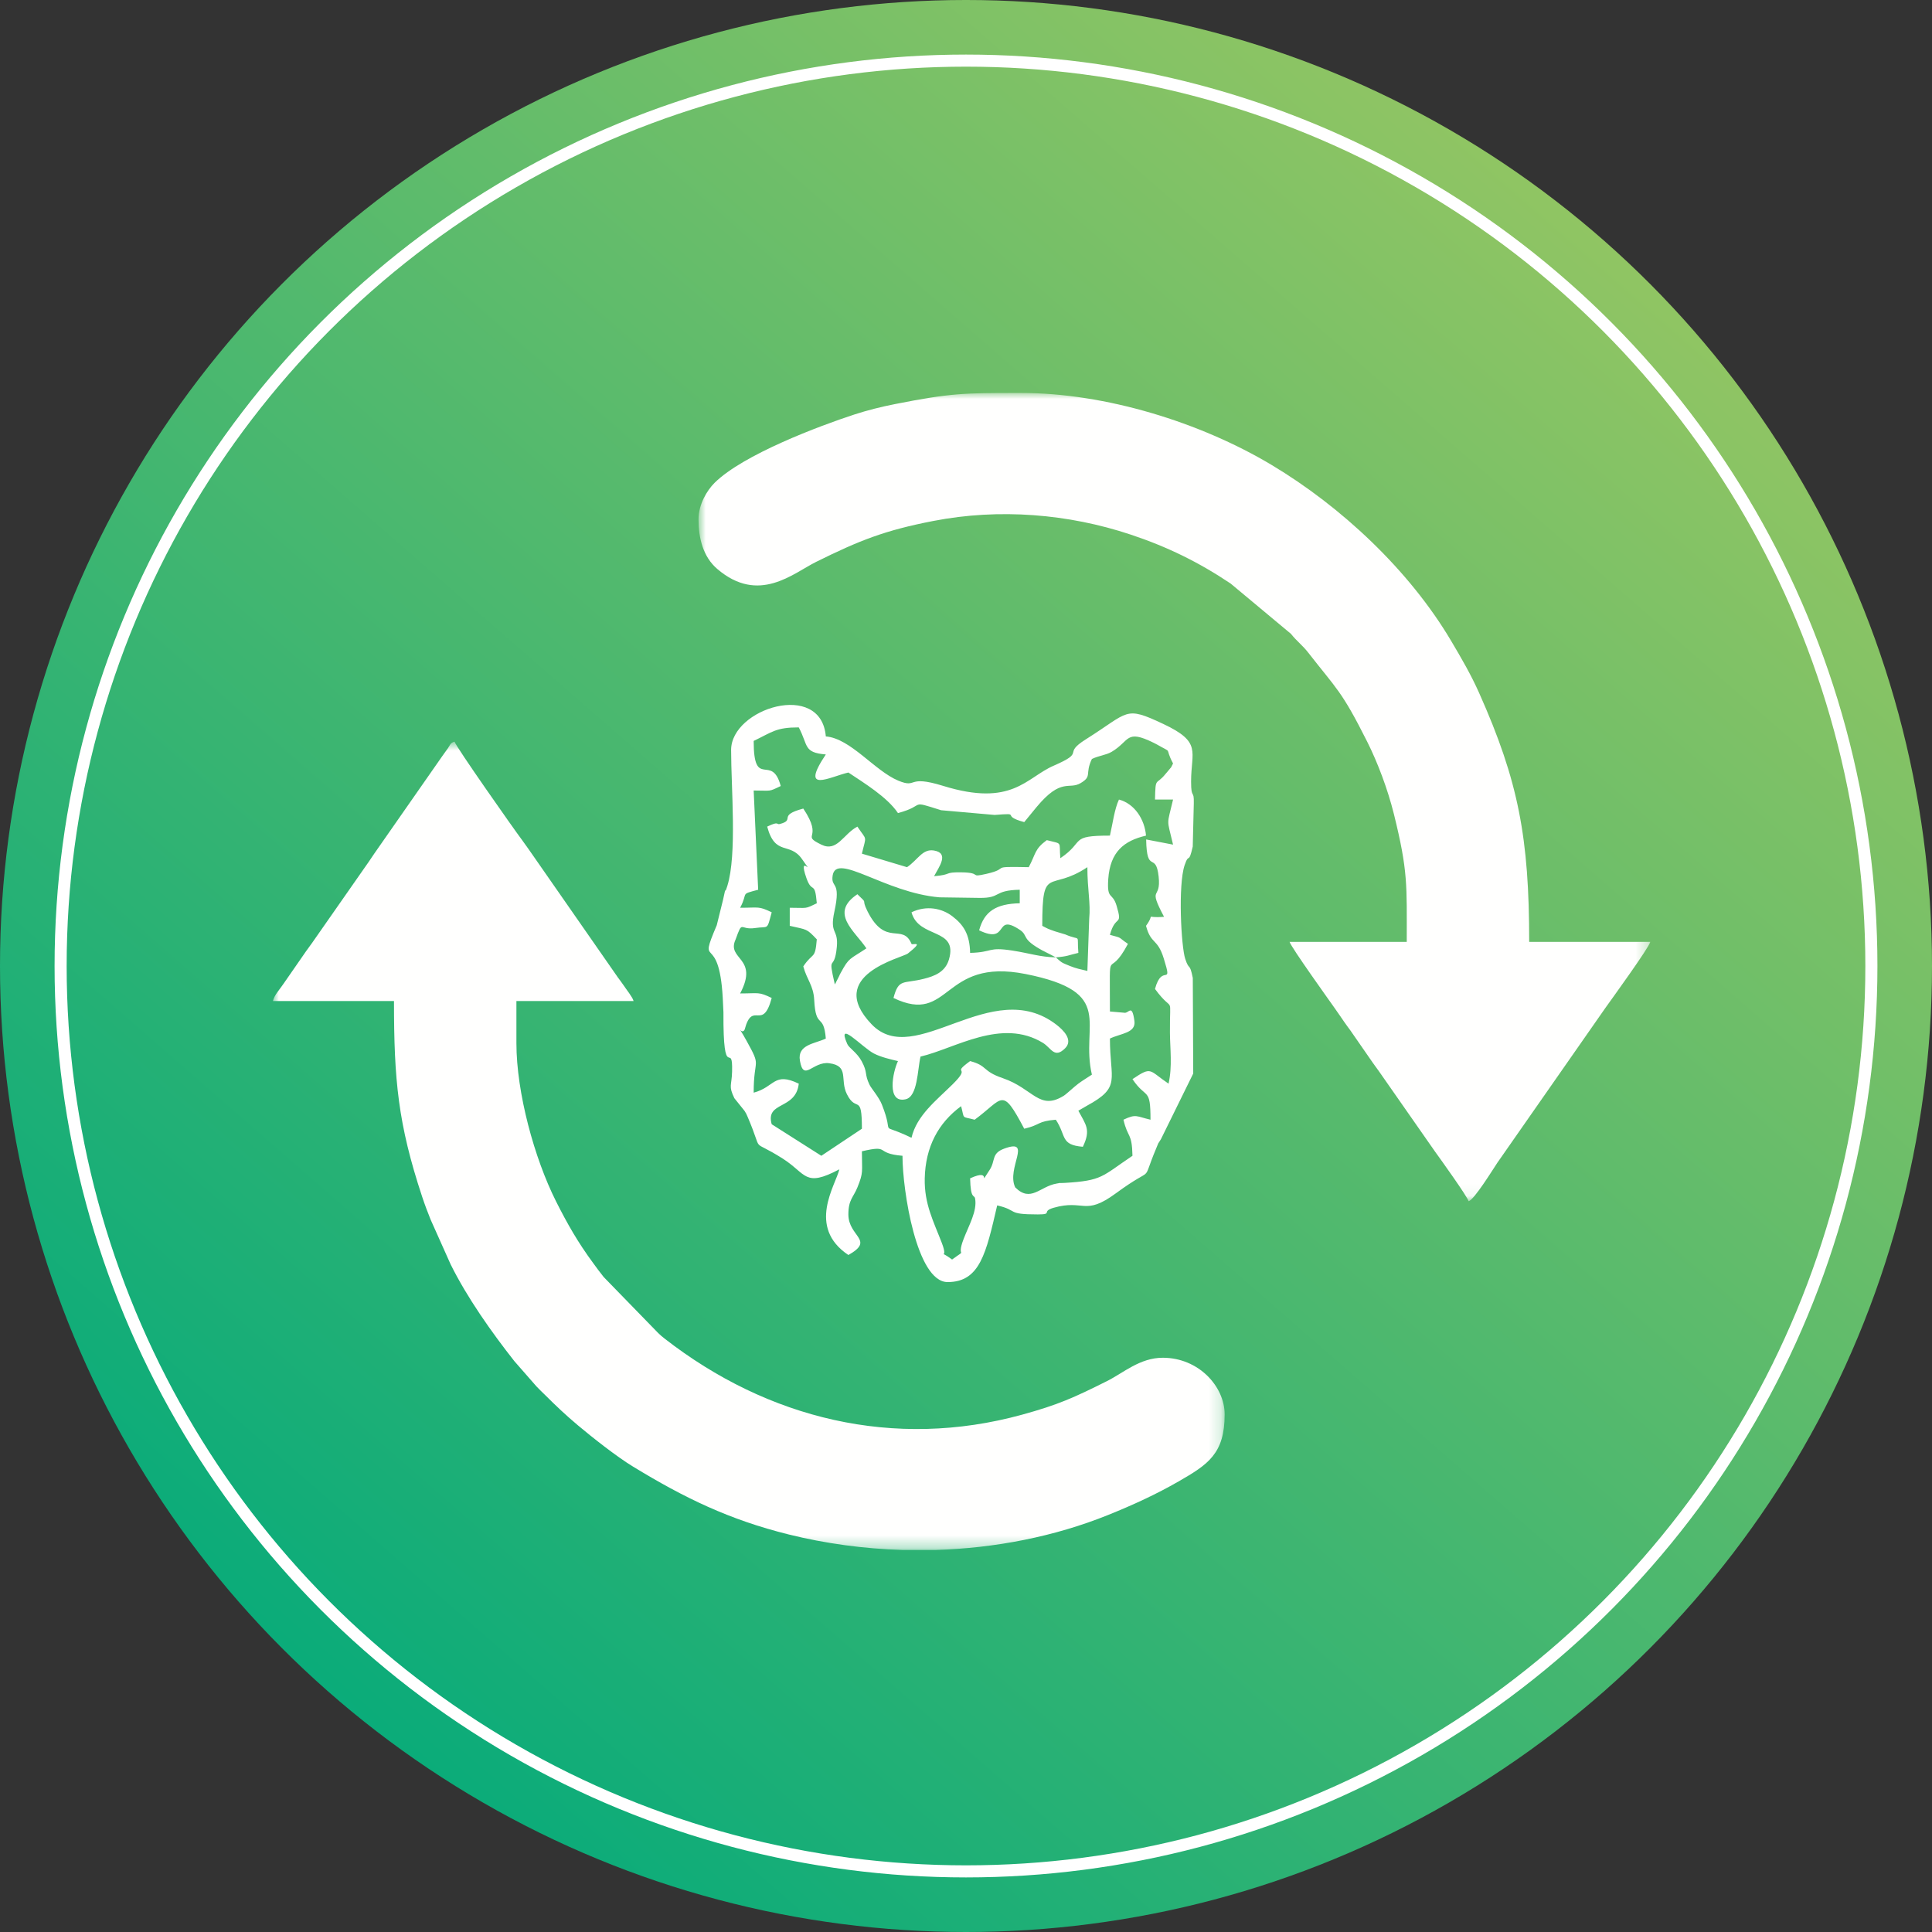 <?xml version="1.0" encoding="UTF-8"?>
<svg width="160px" height="160px" viewBox="0 0 160 160" version="1.1" xmlns="http://www.w3.org/2000/svg" xmlns:xlink="http://www.w3.org/1999/xlink">
    <rect x="0" y="0" width="160" height="160" fill="#333333" stroke="none"/>
    <!-- Generator: sketchtool 53 (72520) - https://sketchapp.com -->
    <title>79936596-FEFD-4E33-8556-08F87BF7C057</title>
    <desc>Created with sketchtool.</desc>
    <defs>
        <linearGradient x1="13.325%" y1="92.192%" x2="83.141%" y2="12.079%" id="linearGradient-1">
            <stop stop-color="#02AA7B" offset="0%"></stop>
            <stop stop-color="#91C563" offset="100%"></stop>
        </linearGradient>
        <polygon id="path-2" points="0.001 1.761 78.822 1.761 78.822 68.701 0.001 68.701"></polygon>
        <polygon id="path-4" points="0.899 0 79.722 0 79.722 66.937 0.899 66.937"></polygon>
    </defs>
    <g id="design" stroke="none" stroke-width="1" fill="none" fill-rule="evenodd">
        <g id="bifofal-desktop-3" transform="translate(-687, -1879)">
            <g id="почему-бифофал" transform="translate(-130.856, 1362.918)">
                <g id="pribio" transform="translate(817.856, 516.082)">
                    <circle id="Oval" fill="url(#linearGradient-1)" fill-rule="nonzero" cx="80" cy="80" r="80"></circle>
                    <circle id="Oval-Copy-2" stroke="#FFFFFF" fill-rule="nonzero" cx="80" cy="80" r="74.98"></circle>
                    <g id="icon" transform="translate(22.599, 32.542)">
                        <g id="Group-3" transform="translate(0, 27.119)">
                            <mask id="mask-3" fill="white">
                                <use xlink:href="#path-2"></use>
                            </mask>
                            <g id="Clip-2"></g>
                            <path d="M0.001,23.239 L10.029,23.239 C10.029,29.797 10.364,33.405 12.36,39.442 C12.587,40.127 12.826,40.754 13.068,41.353 L14.719,45.045 C16.091,47.816 18.109,50.662 19.998,53.064 L21.829,55.156 C22.072,55.418 22.283,55.606 22.54,55.863 C23.451,56.773 24.266,57.543 25.261,58.378 C26.445,59.374 28.461,60.965 29.808,61.786 C34.094,64.4 37.793,66.192 42.714,67.416 C45.768,68.173 48.946,68.603 52.137,68.701 L54.9,68.701 C59.833,68.549 64.724,67.593 69.166,65.805 C71.269,64.957 73.158,64.086 75,63.028 C77.45,61.621 78.822,60.725 78.822,57.472 C78.822,55.156 76.663,52.782 73.698,52.782 C71.805,52.782 70.44,54.032 69.085,54.712 C66.328,56.089 65.049,56.671 62.055,57.494 C51.432,60.415 40.977,57.837 32.44,51.195 C32.165,50.982 32.156,50.962 31.914,50.74 L27.398,46.099 C27.051,45.67 26.828,45.352 26.508,44.918 C25.292,43.271 24.388,41.702 23.44,39.811 C21.659,36.265 20.168,30.84 20.168,26.729 L20.168,23.239 L29.871,23.239 C29.784,22.909 29.298,22.325 29.023,21.907 C28.846,21.645 28.727,21.506 28.564,21.276 L21.585,11.248 C21.274,10.808 20.976,10.362 20.636,9.908 C19.965,9.017 15.155,2.172 15.044,1.761 C14.688,1.857 14.674,2.042 14.498,2.304 C14.345,2.53 14.215,2.68 14.043,2.937 L8.397,11.031 C8.243,11.246 8.111,11.466 7.957,11.683 L3.251,18.421 C3.058,18.707 2.939,18.832 2.747,19.117 L0.872,21.822 C0.601,22.234 0.115,22.744 0.001,23.239" id="Fill-1" fill="#FFFFFE" mask="url(#mask-3)"></path>
                        </g>
                        <g id="Group-6" transform="translate(34.35, 0.001)">
                            <mask id="mask-5" fill="white">
                                <use xlink:href="#path-4"></use>
                            </mask>
                            <g id="Clip-5"></g>
                            <path d="M0.899,10.466 C0.899,11.999 1.266,13.563 2.454,14.577 C5.895,17.515 8.719,14.942 10.639,13.989 C14.258,12.196 16.353,11.375 20.333,10.603 C25.811,9.536 31.533,10.01 36.7,11.733 C39.726,12.742 42.313,14.007 44.967,15.784 L49.961,19.948 C50.474,20.594 50.894,20.859 51.421,21.539 C53.737,24.52 54.146,24.631 56.281,28.89 C57.138,30.599 57.97,32.795 58.485,34.863 C59.666,39.622 59.552,40.75 59.552,45.46 L49.849,45.46 C49.968,45.899 53.329,50.581 53.513,50.847 C53.837,51.319 54.088,51.659 54.406,52.134 C54.58,52.395 54.703,52.537 54.864,52.765 L56.74,55.47 C56.932,55.756 57.049,55.88 57.243,56.166 L61.904,62.841 C62.338,63.436 64.578,66.565 64.675,66.937 C65.145,66.813 66.709,64.265 67.053,63.754 L76.014,50.912 C76.481,50.256 79.609,45.946 79.722,45.46 L69.692,45.46 C69.692,36.852 68.805,32.15 65.55,24.853 C64.865,23.314 64.088,21.987 63.225,20.528 C59.751,14.664 54.128,9.413 48.357,5.96 C42.445,2.424 34.59,-0 27.609,-0 L27.555,-0 L27.291,-0 C22.94,-0 21.765,0.012 17.189,0.918 C16.005,1.151 14.887,1.432 13.806,1.784 C10.912,2.728 4.6,5.098 2.234,7.439 C1.592,8.076 0.899,9.238 0.899,10.466" id="Fill-4" fill="#FFFFFE" mask="url(#mask-5)"></path>
                        </g>
                        <path d="M37.949,29.564 C37.949,32.739 38.446,38.226 37.635,40.827 C37.315,41.853 37.626,40.381 37.282,41.968 L36.76,44.08 C35.138,47.914 36.937,44.451 37.255,50.079 C37.257,50.122 37.313,51.261 37.313,51.284 C37.282,57.343 38.099,53.499 38.029,56.204 C37.998,57.411 37.714,57.363 38.219,58.408 L39.058,59.453 C39.101,59.521 39.159,59.613 39.199,59.688 C39.238,59.764 39.276,59.863 39.314,59.944 C40.726,63.238 39.383,61.611 42.207,63.397 C44.208,64.663 44.002,65.836 46.913,64.296 C46.607,65.607 44.194,69.072 47.66,71.392 C49.885,70.143 47.66,69.89 47.66,68.031 C47.66,66.802 48.075,66.623 48.408,65.795 C48.92,64.527 48.78,64.533 48.78,62.803 C51.201,62.239 49.769,62.978 52.141,63.175 C52.141,66.013 53.309,73.634 55.877,73.634 C58.563,73.634 59.066,71.226 59.984,67.284 C61.79,67.704 60.693,68.031 63.345,68.031 C64.661,68.031 63.585,67.789 64.661,67.48 C67.19,66.755 67.196,68.203 69.812,66.283 C73.229,63.777 71.813,65.735 73.162,62.537 C73.442,61.875 73.187,62.392 73.545,61.799 L76.219,56.363 L76.183,48.448 C75.908,47.094 75.901,47.92 75.556,46.866 C75.218,45.839 74.952,40.757 75.505,39.112 C75.881,37.993 75.82,39.135 76.179,37.568 L76.266,33.997 C76.297,32.771 76.042,33.731 76.042,32.178 C76.042,29.66 76.968,28.928 73.722,27.404 C70.503,25.891 70.954,26.404 67.324,28.687 C65.288,29.967 67.429,29.667 64.654,30.873 C62.376,31.864 61.233,34.312 55.504,32.54 C52.441,31.593 53.427,32.786 51.798,32.11 C49.831,31.294 47.855,28.615 45.792,28.445 C45.403,23.784 37.949,26.129 37.949,29.564 L37.949,29.564 Z M69.32,44.877 C69.785,43.133 70.403,44.255 69.872,42.467 C69.523,41.296 69.062,42.041 69.181,40.265 C69.338,37.993 70.488,37.085 72.309,36.66 C72.195,35.315 71.365,34.019 70.069,33.674 C69.7,34.44 69.539,35.72 69.32,36.66 C65.896,36.66 67.301,37.128 65.213,38.53 C65.091,37.069 65.439,37.394 64.092,37.034 C63.068,37.785 63.2,38.137 62.598,39.274 C59.116,39.199 61.194,39.345 59.096,39.826 C57.589,40.171 58.816,39.725 57.01,39.701 C55.513,39.681 56.307,39.893 54.756,40.021 C55.162,39.251 56.046,38.108 54.743,37.893 C53.787,37.736 53.414,38.672 52.516,39.274 L48.78,38.154 C49.146,36.575 49.225,37.138 48.406,35.914 C47.231,36.536 46.728,38.049 45.42,37.407 C43.644,36.539 45.665,37.016 43.926,34.42 C41.746,35.002 43.31,35.344 41.997,35.695 C41.661,35.785 41.972,35.418 40.936,35.914 C41.601,38.399 42.802,37.15 43.816,38.598 C45.015,40.305 43.415,37.967 44.185,40.175 C44.66,41.533 44.883,40.316 45.045,42.263 C44.008,42.762 44.32,42.635 42.805,42.635 L42.805,44.131 C44.257,44.469 44.174,44.331 45.045,45.25 C44.903,46.973 44.743,46.267 43.926,47.491 C44.219,48.591 44.769,49.068 44.83,50.263 C44.959,52.776 45.608,51.268 45.792,53.467 C44.89,53.899 43.413,53.958 43.648,55.305 C43.961,57.097 44.709,55.329 46.074,55.51 C47.763,55.734 46.933,56.862 47.537,58.071 C48.323,59.657 48.78,57.923 48.78,60.935 L45.42,63.175 L41.31,60.563 C40.77,58.639 43.31,59.404 43.552,57.202 C41.467,56.202 41.596,57.473 39.817,57.948 C39.817,54.96 40.5,55.949 39.231,53.658 C38.287,51.953 38.81,53.273 39.07,52.72 C39.728,50.247 40.554,52.939 41.31,50.106 C40.206,49.574 40.267,49.731 38.696,49.731 C40.291,46.721 37.526,46.956 38.324,45.25 C38.926,43.585 38.636,44.512 39.943,44.313 C41.068,44.141 40.894,44.566 41.31,43.01 C40.206,42.48 40.267,42.635 38.696,42.635 C39.399,41.31 38.631,41.56 40.189,41.142 L39.817,32.925 C41.334,32.925 41.017,33.052 42.057,32.553 C41.316,29.774 39.817,32.923 39.817,28.818 C41.375,28.071 41.666,27.697 43.552,27.697 C44.351,29.208 43.921,29.783 45.792,29.938 C43.585,33.232 46.123,31.79 47.66,31.434 C48.95,32.298 50.878,33.466 51.767,34.793 C54.181,34.149 52.575,33.686 55.343,34.558 L59.771,34.948 C62.146,34.764 60.143,34.984 62.224,35.541 L63.233,34.31 C65.299,31.819 65.919,32.885 66.883,32.318 C67.89,31.723 67.216,31.584 67.827,30.313 C68.42,30.027 69,29.996 69.472,29.716 C70.98,28.818 70.611,27.83 72.914,28.959 C72.992,28.995 73.088,29.044 73.162,29.085 C74.648,29.931 73.773,29.223 74.549,30.685 C74.256,31.238 74.563,30.77 74.095,31.354 C74.055,31.406 73.97,31.497 73.923,31.555 C73.126,32.549 73.097,31.721 73.053,33.674 L74.549,33.674 C74.023,35.928 74.023,35.152 74.549,37.407 L72.321,36.978 C72.372,39.918 73.126,37.929 73.355,40.056 C73.574,42.088 72.406,40.744 73.802,43.384 C72.066,43.527 73.149,42.983 72.309,44.131 C72.728,45.705 73.249,45.121 73.78,46.837 C74.547,49.314 73.645,47.152 73.053,49.359 C74.652,51.538 74.265,49.572 74.29,52.98 C74.297,54.246 74.502,55.799 74.174,57.202 C72.527,56.097 72.824,55.73 71.188,56.827 C72.338,58.543 72.681,57.437 72.681,60.188 C71.513,59.917 71.497,59.682 70.441,60.188 C70.804,61.75 71.143,61.215 71.188,63.175 C68.628,64.891 68.724,65.232 65.587,65.42 C64.701,65.473 65.688,65.345 64.894,65.478 C63.524,65.713 62.763,67.075 61.477,65.791 C60.716,64.206 62.956,61.709 60.579,62.577 C59.463,62.983 59.874,63.575 59.346,64.365 C58.305,65.921 59.711,64.133 57.742,65.043 C57.784,66.836 58.088,66.366 58.153,66.711 C58.346,67.742 57.634,68.933 57.193,70.094 C56.551,71.777 57.625,70.759 56.249,71.766 C54.886,70.768 56.025,72.018 55.394,70.38 C54.718,68.622 53.937,67.16 53.984,65.053 C54.041,62.441 55.105,60.452 56.996,59.067 C57.296,60.194 56.99,59.886 58.117,60.188 C60.517,58.429 60.346,57.386 62.224,60.935 C63.607,60.613 63.269,60.319 64.838,60.188 C65.731,61.523 65.191,62.271 67.078,62.43 C67.762,61.007 67.328,60.617 66.706,59.442 C66.717,59.434 67.359,59.06 67.415,59.03 C70.284,57.473 69.32,56.911 69.32,53.467 C70.222,53.033 71.486,53.015 71.349,52.011 C71.144,50.507 70.882,51.438 70.479,51.326 L69.32,51.225 C69.32,45.248 69.098,48.865 70.813,45.624 C69.926,45.027 70.425,45.172 69.32,44.877 L69.32,44.877 Z M64.838,46.743 C63.519,46.714 62.678,46.403 61.262,46.183 C59.158,45.855 59.67,46.327 57.742,46.371 C57.71,44.827 57.193,44.047 56.281,43.346 C55.401,42.668 54.121,42.417 52.888,43.01 C53.479,45.219 56.761,44.263 55.99,46.913 C55.683,47.972 54.772,48.3 53.915,48.517 C52.19,48.956 51.832,48.462 51.395,50.106 C56.168,52.394 55.361,46.736 62.336,48.122 C69.895,49.627 66.845,52.25 67.827,56.455 C67.467,56.694 67.042,56.95 66.699,57.205 C66.323,57.487 65.737,58.053 65.498,58.203 C63.457,59.469 62.983,57.61 60.44,56.744 C58.706,56.153 59.228,55.73 57.742,55.332 C56.072,56.558 57.959,55.605 56.298,57.251 C54.954,58.581 53.318,59.829 52.888,61.684 C49.954,60.275 51.585,61.814 50.427,58.914 C50.191,58.319 49.567,57.608 49.42,57.308 C48.961,56.372 49.29,56.321 48.759,55.341 C48.354,54.597 47.721,54.264 47.569,53.919 C46.638,51.807 48.82,54.217 49.775,54.705 C50.364,55.007 51.129,55.184 51.767,55.332 C51.335,56.233 50.802,58.854 52.4,58.496 C53.407,58.27 53.376,56.063 53.635,54.96 C56.488,54.296 60.34,51.726 63.775,53.826 C64.46,54.246 64.719,55.162 65.612,54.269 C66.297,53.584 65.469,52.767 64.889,52.319 C59.509,48.173 53.192,56.052 49.585,52.286 C45.676,48.209 52.123,46.792 52.592,46.419 C54.018,45.289 52.95,45.765 52.888,45.624 C52.14,43.852 50.751,45.937 49.241,42.921 C48.658,41.755 49.375,42.435 48.406,41.514 C46.069,43.082 48.175,44.537 49.153,45.996 C47.752,46.935 47.732,46.728 47.043,47.994 C46.631,48.748 47.2,47.703 46.795,48.495 C46.763,48.558 46.694,48.688 46.667,48.739 C46.642,48.791 46.591,48.909 46.539,48.985 C45.906,46.275 46.497,48.065 46.703,45.884 C46.848,44.358 46.085,44.854 46.501,42.954 C47.081,40.316 46.193,41.061 46.356,39.972 C46.653,38.004 50.677,41.392 55.208,41.771 L58.525,41.818 C60.362,41.838 59.612,41.193 61.852,41.142 L61.852,42.263 C59.896,42.306 58.91,42.932 58.489,44.503 C61.024,45.72 59.68,43.02 61.848,44.456 C62.62,44.968 61.87,45.183 63.851,46.237 C65.858,47.305 62.184,45.371 64.352,46.484 L64.838,46.743 Z M64.838,46.743 C65.847,46.66 65.854,46.569 66.706,46.371 C66.565,44.677 66.993,45.439 65.621,44.843 C65.603,44.834 64.84,44.615 64.757,44.584 C64.131,44.362 64.178,44.373 63.717,44.131 C63.717,39.005 64.316,41.375 67.453,39.274 C67.453,41.166 67.733,42.232 67.604,43.55 L67.453,47.866 C66.925,47.741 66.5,47.661 65.997,47.452 C65.261,47.148 65.377,47.213 64.838,46.743 L64.838,46.743 Z" id="Fill-7" fill="#FFFFFE"></path>
                    </g>
                </g>
            </g>
        </g>
    </g>
</svg>